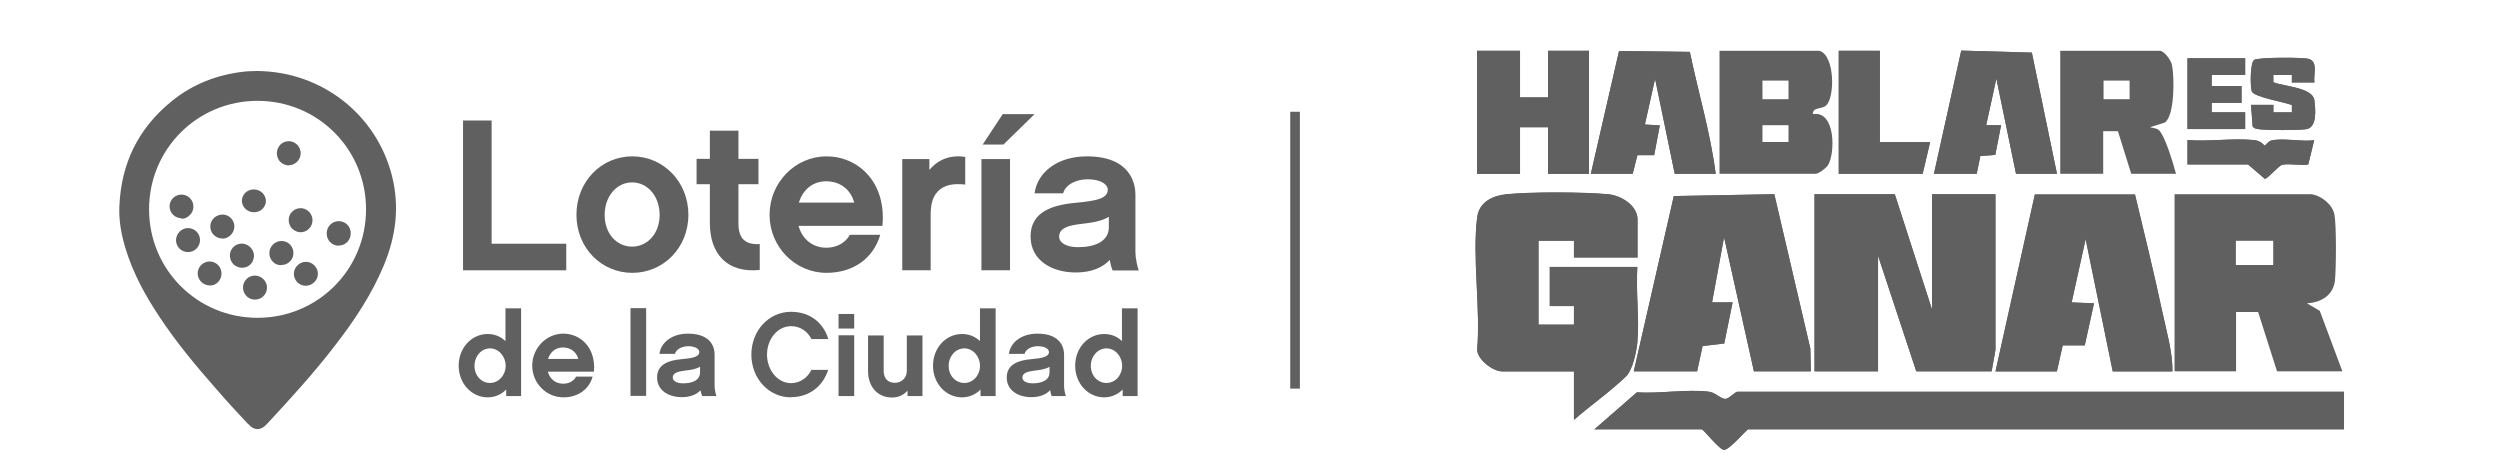 <?xml version="1.0" encoding="UTF-8"?><svg id="Capa_1" xmlns="http://www.w3.org/2000/svg" viewBox="0 0 137.35 26"><defs><style>.cls-1{fill:#606060;}.cls-2{fill:none;stroke:#606060;stroke-miterlimit:10;stroke-width:.53px;}</style></defs><polygon class="cls-1" points="83.51 2.79 81.15 2.79 81.15 9.55 83.51 9.55 83.51 6.99 85.05 6.99 85.05 9.55 87.3 9.55 87.3 2.79 85.05 2.79 85.05 5.35 83.51 5.35 83.51 2.79"/><path class="cls-1" d="M87.4,9.55h2.3l.26-1.02h.92s.31-1.64.31-1.64l-.82-.05.56-2.51,1.08,5.22h2.25c-.29-2.25-.96-4.47-1.42-6.7l-3.89-.05-1.55,6.75Z"/><polygon class="cls-1" points="103.28 2.79 101.02 2.79 101.02 9.55 105.63 9.55 106.04 7.81 103.28 7.81 103.28 2.79"/><polygon class="cls-1" points="113.01 9.55 111.63 2.89 107.75 2.78 106.25 9.55 108.6 9.55 108.8 8.57 109.62 8.51 109.94 6.88 109.12 6.88 109.68 4.32 110.76 9.55 113.01 9.55"/><polygon class="cls-1" points="123.35 3.2 120.18 3.2 120.18 7.09 123.35 7.09 123.35 6.17 121.51 6.17 121.51 5.65 123.15 5.65 123.15 4.73 121.51 4.73 121.51 4.12 123.35 4.12 123.35 3.2"/><path class="cls-1" d="M127.15,4.53c-.07-.41.22-1.12-.3-1.29-.31-.1-2.79-.09-3.01.05s-.23,1.52-.12,1.75c.15.29,1.8.57,2.19.73v.4s-1.01,0-1.01,0v-.41s-1.23,0-1.23,0l.09,1.19c.1.12.22.13.36.15.49.06,2.08.06,2.57,0,.62-.08.53-1.08.46-1.6-.09-.69-1.66-.75-2.25-.98v-.4s1.01,0,1.01,0v.41s1.23,0,1.23,0Z"/><path class="cls-1" d="M120.18,9.03h3.33l.92.79c.16-.01.76-.72.94-.77.33-.1,1.29.07,1.45-.03l.32-1.32c-.69.09-1.66-.12-2.3,0-.23.04-.38.3-.41.3-.04,0-.18-.27-.61-.31-1.14-.11-2.48.1-3.64,0v1.33Z"/><path class="cls-1" d="M89.96,14.15v-2.1c0-.76-.89-1.31-1.59-1.38-1.35-.13-4.28-.14-5.63,0-.76.08-1.49.44-1.59,1.28-.27,2.22.2,4.98,0,7.27.04.56.87,1.18,1.38,1.18h3.94v2.66c.9-.79,2.02-1.57,2.87-2.4.35-.35.56-1.33.61-1.85.12-1.32-.09-2.81,0-4.15h-4.81v2.15h1.33s0,1.02,0,1.02h-1.95v-4.61h1.95v.92h3.48Z"/><polygon class="cls-1" points="89.76 20.4 93.24 20.4 93.54 19.01 94.73 18.87 95.19 16.61 94.06 16.61 94.72 13.03 96.36 20.4 99.49 20.4 99.46 19.15 97.48 10.67 91.96 10.77 89.76 20.4"/><polygon class="cls-1" points="104.1 10.67 99.69 10.67 99.69 20.4 103.18 20.4 103.18 14.05 105.28 20.4 109.42 20.4 109.63 19.23 109.63 10.67 106.15 10.67 106.15 17.02 104.1 10.67"/><path class="cls-1" d="M109.63,20.4h3.38l.32-1.42h1.21s.51-2.32.51-2.32l-1.23-.05.77-3.48,1.49,7.27h3.28c0-1.1-.33-2.2-.56-3.28-.46-2.15-.99-4.3-1.5-6.44h-5.5s-2.16,9.71-2.16,9.71Z"/><path class="cls-1" d="M128.78,21.53h-33.34c-.09,0-.44.37-.63.39-.25.02-.56-.35-.9-.39-1.18-.16-2.76.11-3.98.03l-2.33,2.03h5.89c.1,0,.97,1.13,1.23,1.13.31,0,1.24-1.13,1.33-1.13h32.73v-2.05Z"/><path class="cls-1" d="M128.78,21.53v2.05h-32.73c-.09,0-1.02,1.12-1.33,1.13-.25,0-1.13-1.13-1.23-1.13h-5.89l2.33-2.03c1.22.09,2.8-.19,3.98-.03.34.05.65.42.9.39.19-.02.54-.39.63-.39h33.34Z"/><polygon class="cls-1" points="104.1 10.67 106.15 17.02 106.15 10.67 109.63 10.67 109.63 19.23 109.42 20.4 105.28 20.4 103.18 14.05 103.18 20.4 99.69 20.4 99.69 10.67 104.1 10.67"/><path class="cls-1" d="M89.96,14.15h-3.48v-.92h-1.95v4.61h1.95v-1.02s-1.33,0-1.33,0v-2.15h4.81c-.09,1.34.12,2.83,0,4.15-.05.52-.26,1.5-.61,1.85-.85.83-1.97,1.61-2.87,2.4v-2.66h-3.94c-.51,0-1.34-.63-1.38-1.18.19-2.28-.28-5.04,0-7.27.1-.84.83-1.2,1.59-1.28,1.35-.14,4.28-.13,5.63,0,.7.07,1.59.62,1.59,1.38v2.1Z"/><path class="cls-1" d="M126.99,10.67c.53.07,1.15.56,1.26,1.1.12.57.1,3.03.03,3.66-.1.81-.78,1.2-1.54,1.23l.71.42,1.24,3.32h-3.59l-1.04-3.26h-1.21s0,3.26,0,3.26h-3.38v-9.73h7.53ZM124.89,13.23h-2.05v1.33h2.05v-1.33Z"/><path class="cls-1" d="M109.63,20.4l2.16-9.71h5.5c.52,2.14,1.04,4.28,1.5,6.44.23,1.08.57,2.18.56,3.28h-3.28l-1.49-7.27-.77,3.48,1.23.05-.51,2.3h-1.21s-.32,1.44-.32,1.44h-3.38Z"/><polygon class="cls-1" points="89.76 20.4 91.96 10.77 97.48 10.67 99.46 19.15 99.49 20.4 96.36 20.4 94.72 13.03 94.06 16.61 95.19 16.61 94.73 18.87 93.54 19.01 93.24 20.4 89.76 20.4"/><path class="cls-1" d="M99.95,2.79c.86.22.88,2.59.36,3.02-.24.2-.73.07-.71.46,1.27-.21,1.23,2.21.82,2.82-.1.15-.51.46-.67.46h-5.28V2.79h5.48ZM98.26,4.43h-1.43v1.02h1.43v-1.02ZM98.26,6.88h-1.43v.92h1.43v-.92Z"/><path class="cls-1" d="M118.69,2.79c.26.06.59.53.64.79.13.62.16,2.75-.39,3.15l-.82.26c.13.03.33.06.44.12.36.22.86,1.95.99,2.44h-2.46l-.73-2.34h-.81s0,2.34,0,2.34h-2.36V2.79h5.48ZM117,4.43h-1.43v1.02h1.43v-1.02Z"/><polygon class="cls-1" points="83.51 2.79 83.51 5.35 85.05 5.35 85.05 2.79 87.3 2.79 87.3 9.55 85.05 9.55 85.05 6.99 83.51 6.99 83.51 9.55 81.15 9.55 81.15 2.79 83.51 2.79"/><path class="cls-1" d="M87.4,9.55l1.55-6.75,3.89.05c.46,2.23,1.14,4.45,1.42,6.7h-2.25l-1.08-5.22-.56,2.51.82.05-.31,1.63h-.92s-.26,1.03-.26,1.03h-2.3Z"/><polygon class="cls-1" points="113.01 9.55 110.76 9.55 109.68 4.32 109.12 6.88 109.94 6.88 109.62 8.51 108.8 8.57 108.6 9.55 106.25 9.55 107.75 2.78 111.63 2.89 113.01 9.55"/><polygon class="cls-1" points="103.28 2.79 103.28 7.81 106.04 7.81 105.63 9.55 101.02 9.55 101.02 2.79 103.28 2.79"/><path class="cls-1" d="M127.15,4.53h-1.23s0-.41,0-.41h-1.03s.01.4.01.4c.58.23,2.15.29,2.25.98.07.52.16,1.51-.46,1.6-.49.06-2.08.06-2.57,0-.14-.02-.27-.02-.36-.15l-.09-1.19h1.23s0,.41,0,.41h1.03s-.01-.4-.01-.4c-.39-.15-2.05-.43-2.19-.73-.11-.23-.11-1.6.12-1.75s2.7-.15,3.01-.05c.52.17.23.88.3,1.29Z"/><polygon class="cls-1" points="123.35 3.2 123.35 4.12 121.51 4.12 121.51 4.73 123.15 4.73 123.15 5.65 121.51 5.65 121.51 6.17 123.35 6.17 123.35 7.09 120.18 7.09 120.18 3.2 123.35 3.2"/><path class="cls-1" d="M120.18,9.03v-1.33c1.16.09,2.5-.12,3.64,0,.43.04.57.31.61.31.03,0,.19-.26.41-.3.64-.12,1.62.09,2.3,0l-.32,1.32c-.16.1-1.12-.06-1.45.03-.19.06-.78.76-.94.77l-.92-.79h-3.33Z"/><line class="cls-2" x1="71.15" y1="6.14" x2="71.15" y2="21.35"/><path class="cls-1" d="M13.64,23.31c-.6-.64-1.19-1.28-1.76-1.94-1.12-1.27-2.2-2.57-3.13-3.98-.78-1.17-1.45-2.4-1.86-3.76-.23-.76-.37-1.53-.33-2.32.1-2.34,1.04-4.26,2.86-5.74,1.17-.96,2.54-1.48,4.04-1.64.12-.01.24-.02.36-.02.11,0,.23-.01.3-.01,3.62.03,6.59,2.45,7.42,5.78.42,1.68.21,3.29-.44,4.87-.67,1.62-1.63,3.06-2.7,4.44-1.16,1.51-2.44,2.91-3.73,4.3-.58.64-1.03,0-1.03,0M14.15,17.46c3.31,0,5.96-2.65,5.96-5.96,0-3.31-2.65-5.96-5.96-5.96-3.31,0-5.96,2.65-5.96,5.96,0,3.31,2.65,5.96,5.96,5.96"/><polygon class="cls-1" points="27.01 13.39 31.11 13.39 31.11 14.85 25.44 14.85 25.44 6.62 27.01 6.62 27.01 13.39"/><path class="cls-1" d="M37.82,11.8c0,1.83-1.39,3.19-3.08,3.19s-3.07-1.36-3.07-3.19,1.37-3.21,3.07-3.21,3.08,1.39,3.08,3.21M36.24,11.81c0-1.05-.68-1.79-1.51-1.79s-1.51.74-1.51,1.79.68,1.74,1.51,1.74,1.51-.71,1.51-1.74"/><path class="cls-1" d="M41.74,14.83c-1.79.19-2.74-.89-2.74-2.56v-2.15h-.73v-1.39h.73v-1.55h1.57v1.55h1.1v1.39h-1.1v2.16c0,.85.39,1.17,1.17,1.13v1.42Z"/><path class="cls-1" d="M43.87,12.4c.2.75.79,1.21,1.53,1.21.52,0,1.03-.23,1.29-.71h1.67c-.36,1.25-1.44,2.09-2.95,2.09-1.72,0-3.13-1.42-3.13-3.19s1.41-3.21,3.13-3.21,3.3,1.4,3.07,3.82h-4.61ZM46.93,11.13c-.19-.72-.78-1.17-1.53-1.17s-1.28.45-1.51,1.17h3.04Z"/><path class="cls-1" d="M53.03,10.14c-.63-.07-1.15,0-1.51.38-.33.34-.39.84-.39,1.33v3h-1.56v-6.11h1.49v.6c.5-.62,1.23-.84,1.97-.72v1.52Z"/><path class="cls-1" d="M55.49,14.85h-1.57v-6.11h1.57v6.11ZM55.14,7.94h-1.15l1.1-1.67h1.75l-1.71,1.67Z"/><path class="cls-1" d="M60.97,14.28c-.4.43-1.02.69-1.87.69-1.29,0-2.48-.65-2.48-1.98s1.15-1.73,2.5-1.85c1.02-.1,1.74-.21,1.74-.71,0-.32-.41-.58-1.11-.58-.56,0-1.2.25-1.34.77h-1.57c.15-1.16,1.27-2.03,2.87-2.03,2.48,0,2.67,1.6,2.67,2.09v3.18c0,.3.1.76.18,1h-1.43c-.07-.15-.12-.34-.16-.57M60.92,11.91c-.33.21-.84.32-1.49.39-.77.08-1.24.25-1.24.7,0,.34.4.58,1.03.58.94,0,1.7-.32,1.7-1.1v-.57Z"/><path class="cls-1" d="M28.63,21.76h-.82v-.36c-.26.27-.61.43-1.02.43-.87,0-1.59-.75-1.59-1.74s.72-1.74,1.59-1.74c.39,0,.72.14.98.39v-1.8h.86v4.82ZM26.92,19.14c-.47,0-.85.42-.85.96s.38.94.85.94.86-.42.86-.94-.38-.96-.86-.96"/><path class="cls-1" d="M30.1,20.42c.11.41.43.66.84.66.29,0,.57-.12.71-.39h.91c-.19.68-.78,1.14-1.61,1.14-.94,0-1.71-.78-1.71-1.74s.77-1.76,1.71-1.76,1.8.77,1.68,2.09h-2.52ZM31.77,19.72c-.1-.39-.43-.63-.84-.63s-.7.25-.82.63h1.66Z"/><rect class="cls-1" x="34.64" y="16.93" width=".86" height="4.82"/><path class="cls-1" d="M38.48,21.45c-.22.23-.56.37-1.02.37-.71,0-1.36-.36-1.36-1.08s.63-.95,1.37-1.01c.56-.05.95-.12.95-.39,0-.17-.23-.32-.61-.32-.3,0-.65.14-.73.42h-.85c.08-.63.69-1.11,1.57-1.11,1.36,0,1.46.87,1.46,1.14v1.74c0,.16.05.42.1.55h-.78c-.04-.09-.07-.19-.09-.31M38.45,20.15c-.18.12-.46.17-.81.21-.42.05-.68.14-.68.38,0,.19.22.32.57.32.51,0,.93-.17.93-.6v-.31Z"/><path class="cls-1" d="M43.46,21.83c-1.22,0-2.18-1.03-2.18-2.35s.96-2.35,2.18-2.35c1.02,0,1.77.58,2.05,1.5h-.93c-.2-.41-.6-.71-1.12-.71-.74,0-1.32.71-1.32,1.56s.58,1.57,1.32,1.57c.51,0,.92-.32,1.12-.73h.92c-.29.91-1.05,1.5-2.04,1.5"/><path class="cls-1" d="M46.93,18.05h-.86v-.8h.86v.8ZM46.93,21.76h-.86v-3.34h.86v3.34Z"/><path class="cls-1" d="M50.68,21.76h-.82v-.3c-.21.24-.5.38-.85.38-.79,0-1.32-.59-1.32-1.46v-1.95h.86v1.95c0,.19.06.65.62.65.38,0,.65-.29.65-.65v-1.95h.86v3.34Z"/><path class="cls-1" d="M54.69,21.76h-.82v-.36c-.26.27-.62.43-1.02.43-.87,0-1.59-.75-1.59-1.74s.72-1.74,1.59-1.74c.39,0,.73.14.99.39v-1.8h.86v4.82ZM52.98,19.14c-.47,0-.86.42-.86.96s.38.94.86.94.86-.42.86-.94-.38-.96-.86-.96"/><path class="cls-1" d="M57.68,21.45c-.22.23-.56.37-1.02.37-.71,0-1.35-.36-1.35-1.08s.63-.95,1.37-1.01c.56-.05.95-.12.95-.39,0-.17-.23-.32-.61-.32-.31,0-.66.14-.73.42h-.86c.08-.63.69-1.11,1.57-1.11,1.35,0,1.46.87,1.46,1.14v1.74c0,.16.05.42.1.55h-.78c-.04-.09-.07-.19-.08-.31M57.66,20.15c-.18.12-.46.17-.81.21-.42.05-.68.14-.68.38,0,.19.22.32.56.32.51,0,.93-.17.93-.6v-.31Z"/><path class="cls-1" d="M62.5,21.76h-.82v-.36c-.27.27-.62.43-1.02.43-.87,0-1.59-.75-1.59-1.74s.72-1.74,1.59-1.74c.39,0,.73.14.98.39v-1.8h.86v4.82ZM60.79,19.14c-.47,0-.86.42-.86.96s.38.94.86.94.86-.42.86-.94-.38-.96-.86-.96"/><path class="cls-1" d="M16.8,15.63c-.15,0-.3-.06-.42-.17-.23-.23-.23-.6,0-.83.23-.23.61-.23.84,0,.23.23.23.6,0,.83h0c-.12.12-.27.18-.42.18"/><path class="cls-1" d="M16.8,15.7c-.18,0-.34-.07-.46-.19-.26-.26-.26-.67,0-.93.26-.26.68-.26.93,0,.26.26.26.67,0,.92-.13.13-.3.2-.47.2M16.81,14.52c-.13,0-.27.05-.37.16-.2.2-.2.53,0,.73.2.2.54.2.74,0,.21-.21.21-.53,0-.74-.1-.1-.23-.15-.37-.15"/><path class="cls-1" d="M13.3,14.64c-.1,0-.2-.02-.29-.08,0,0-.02-.01-.02-.01-.28-.17-.37-.53-.2-.81.17-.28.53-.37.81-.2.28.16.38.52.22.8-.11.19-.31.29-.51.29"/><path class="cls-1" d="M13.3,14.71c-.11,0-.23-.03-.33-.09h-.02c-.15-.1-.26-.25-.3-.42-.04-.17-.02-.35.07-.5.19-.31.59-.41.9-.22.15.09.26.23.31.4.05.17.02.34-.06.5-.12.21-.33.33-.57.33M13.3,13.53c-.18,0-.35.09-.45.25-.15.25-.07.57.18.71h.02c.08.06.17.08.26.08.19,0,.36-.1.45-.26.07-.12.09-.26.05-.39-.04-.13-.12-.25-.24-.31-.08-.05-.18-.08-.27-.08"/><path class="cls-1" d="M15.44,14.5h0c-.32,0-.58-.27-.58-.6,0-.32.27-.59.59-.59h0c.32,0,.58.26.58.58h0v.03c0,.32-.27.58-.59.58"/><path class="cls-1" d="M15.44,14.57h0c-.18,0-.34-.07-.46-.2-.12-.13-.19-.29-.18-.47,0-.36.3-.66.66-.66.37,0,.66.29.66.65v.03c0,.35-.3.64-.66.64M15.44,13.39c-.29,0-.52.23-.52.52,0,.14.05.27.15.37.1.1.23.16.36.16v.07s0-.07,0-.07c.28,0,.51-.23.52-.51v-.02c0-.29-.23-.51-.52-.52"/><path class="cls-1" d="M12.21,13.04c-.2,0-.4-.11-.51-.29-.16-.28-.07-.64.21-.8,0,0,.01,0,.01,0,.28-.16.64-.06.8.22.16.28.06.64-.22.8-.09.05-.19.08-.29.08"/><path class="cls-1" d="M12.21,13.1c-.24,0-.45-.13-.57-.33-.18-.31-.07-.71.24-.89h.01c.32-.19.72-.08.9.24.09.15.11.33.06.5-.05.17-.16.31-.31.4-.1.06-.21.09-.33.09M11.9,11.94l.03.06c-.24.14-.33.46-.18.71.09.16.26.26.45.26.09,0,.18-.02.26-.07.12-.07.21-.18.24-.32.04-.13.02-.27-.05-.39-.14-.25-.46-.34-.71-.19l-.05-.05Z"/><path class="cls-1" d="M18.61,13.43c-.32,0-.59-.26-.59-.59h0v-.03c0-.32.26-.59.59-.59s.59.26.59.59h0v.03c0,.32-.26.59-.59.59"/><path class="cls-1" d="M18.61,13.5c-.36,0-.66-.29-.66-.66v-.03c0-.36.29-.66.66-.66s.66.29.66.66h0c0,.39-.29.68-.66.68M18.61,12.3c-.29,0-.52.23-.52.52h0c0,.31.23.54.52.54s.52-.23.52-.52v-.02c0-.15-.05-.28-.15-.38-.1-.1-.23-.15-.37-.15"/><path class="cls-1" d="M16.52,12.69c-.15,0-.29-.06-.41-.17,0,0-.01,0-.01-.01-.23-.23-.23-.6,0-.83.23-.23.6-.23.83,0l-.42.42.42-.41c.23.23.23.6,0,.83-.12.12-.27.18-.42.18"/><path class="cls-1" d="M16.52,12.76c-.17,0-.33-.07-.46-.19h-.01c-.12-.14-.19-.3-.19-.48s.07-.34.19-.46c.24-.24.62-.26.88-.04h0s.05.05.05.05c0,0,0,0,0,0l.04.04h0c.21.26.2.64-.04.88-.12.13-.29.2-.47.2M16.52,11.58c-.13,0-.27.05-.37.15-.1.1-.15.23-.15.37s.05.27.15.37h.01c.2.21.54.2.73,0,.18-.19.2-.48.04-.68l-.37.36-.1-.1.36-.36c-.09-.07-.2-.11-.31-.11"/><path class="cls-1" d="M15.87,9.02c-.15,0-.3-.06-.41-.17,0,0-.01-.01-.01-.01-.23-.23-.23-.6,0-.83.23-.23.6-.23.83,0l-.42.42.42-.41c.23.23.23.6,0,.83-.12.12-.27.18-.42.18"/><path class="cls-1" d="M15.87,9.09c-.17,0-.33-.07-.46-.19h-.01c-.12-.14-.19-.3-.19-.48s.07-.34.19-.47c.24-.24.62-.26.88-.04h0s.05.04.05.04c0,0,0,0,0,.01l.04.04h0c.21.26.2.64-.04.88-.13.13-.29.2-.47.2M15.86,7.91c-.13,0-.27.05-.37.15-.1.1-.15.23-.15.37s.05.27.15.37h0c.2.21.54.2.73,0,.18-.19.19-.48.04-.68l-.37.36-.1-.1.36-.36c-.09-.07-.2-.11-.32-.11"/><path class="cls-1" d="M13.95,11.59c-.32,0-.59-.25-.59-.56s.26-.56.59-.56v.56-.56h0c.32,0,.59.25.59.55,0,.31-.25.56-.58.56h-.02"/><path class="cls-1" d="M13.95,11.66c-.36,0-.66-.28-.66-.63,0-.33.26-.59.59-.62h0s.13,0,.13,0c.33.03.59.3.6.62,0,.34-.28.63-.64.63h-.02ZM13.88,10.55c-.25.03-.45.24-.45.49,0,.27.23.49.52.49h.02c.28,0,.51-.23.51-.49,0-.25-.2-.45-.46-.48v.49s-.14,0-.14,0v-.49Z"/><path class="cls-1" d="M9.97,11.92c-.15,0-.3-.06-.42-.17-.23-.23-.23-.6,0-.83l.42.42-.41-.42c.23-.23.6-.24.83,0,.23.23.24.6,0,.83,0,0-.01.01-.01.01-.12.11-.27.17-.42.17"/><path class="cls-1" d="M9.97,11.99c-.17,0-.34-.07-.46-.19-.24-.24-.26-.62-.04-.88h0s.04-.04.04-.04c0,0,0,0,0,0h0s0,0,0,0l.04-.04h0c.26-.21.64-.2.88.04.26.25.26.67.01.93h-.01c-.12.14-.29.21-.47.21M9.55,11.01c-.16.2-.14.5.05.68.2.2.54.2.74,0l.06.04-.05-.05c.2-.2.2-.53,0-.73-.19-.18-.48-.2-.68-.04l.36.37-.1.1-.37-.36Z"/><path class="cls-1" d="M10.33,13.78c-.32,0-.59-.26-.59-.58h0c0-.33.26-.6.59-.6s.59.26.59.59-.26.59-.59.59"/><path class="cls-1" d="M10.33,13.85c-.36,0-.66-.29-.66-.65s.3-.67.66-.67.66.29.66.66-.3.66-.66.66M10.33,12.67c-.29,0-.52.23-.52.52s.23.52.52.52.52-.24.52-.52-.23-.52-.52-.52"/><path class="cls-1" d="M11.52,15.61c-.15,0-.3-.06-.41-.17h0c-.23-.24-.23-.61,0-.84.23-.23.6-.23.83,0,.23.23.23.61,0,.84-.12.11-.27.17-.42.17"/><path class="cls-1" d="M11.52,15.68c-.17,0-.34-.07-.46-.19-.13-.13-.2-.3-.2-.47s.07-.34.19-.46c.26-.26.67-.26.93,0,.12.12.19.29.19.47,0,.18-.07.34-.19.47-.13.13-.29.19-.47.19M11.52,14.5c-.13,0-.27.05-.37.15-.1.1-.15.23-.15.37s.05.27.15.37c.21.21.54.2.74,0,.1-.1.15-.23.15-.37,0-.14-.06-.27-.15-.37-.1-.1-.23-.15-.37-.15"/><path class="cls-1" d="M14.01,16.39h-.01c-.32,0-.58-.27-.58-.59s.26-.59.59-.59h0c.32,0,.59.26.59.59s-.26.59-.59.59"/><path class="cls-1" d="M14.01,16.46h-.01c-.36,0-.65-.3-.65-.66s.29-.66.65-.66.67.3.67.66-.29.66-.66.66M14.01,15.28c-.29,0-.53.23-.53.52s.23.52.52.52v.07s0-.07,0-.07c.29,0,.52-.23.52-.52,0-.14-.05-.27-.15-.37-.1-.1-.23-.15-.37-.15"/></svg>